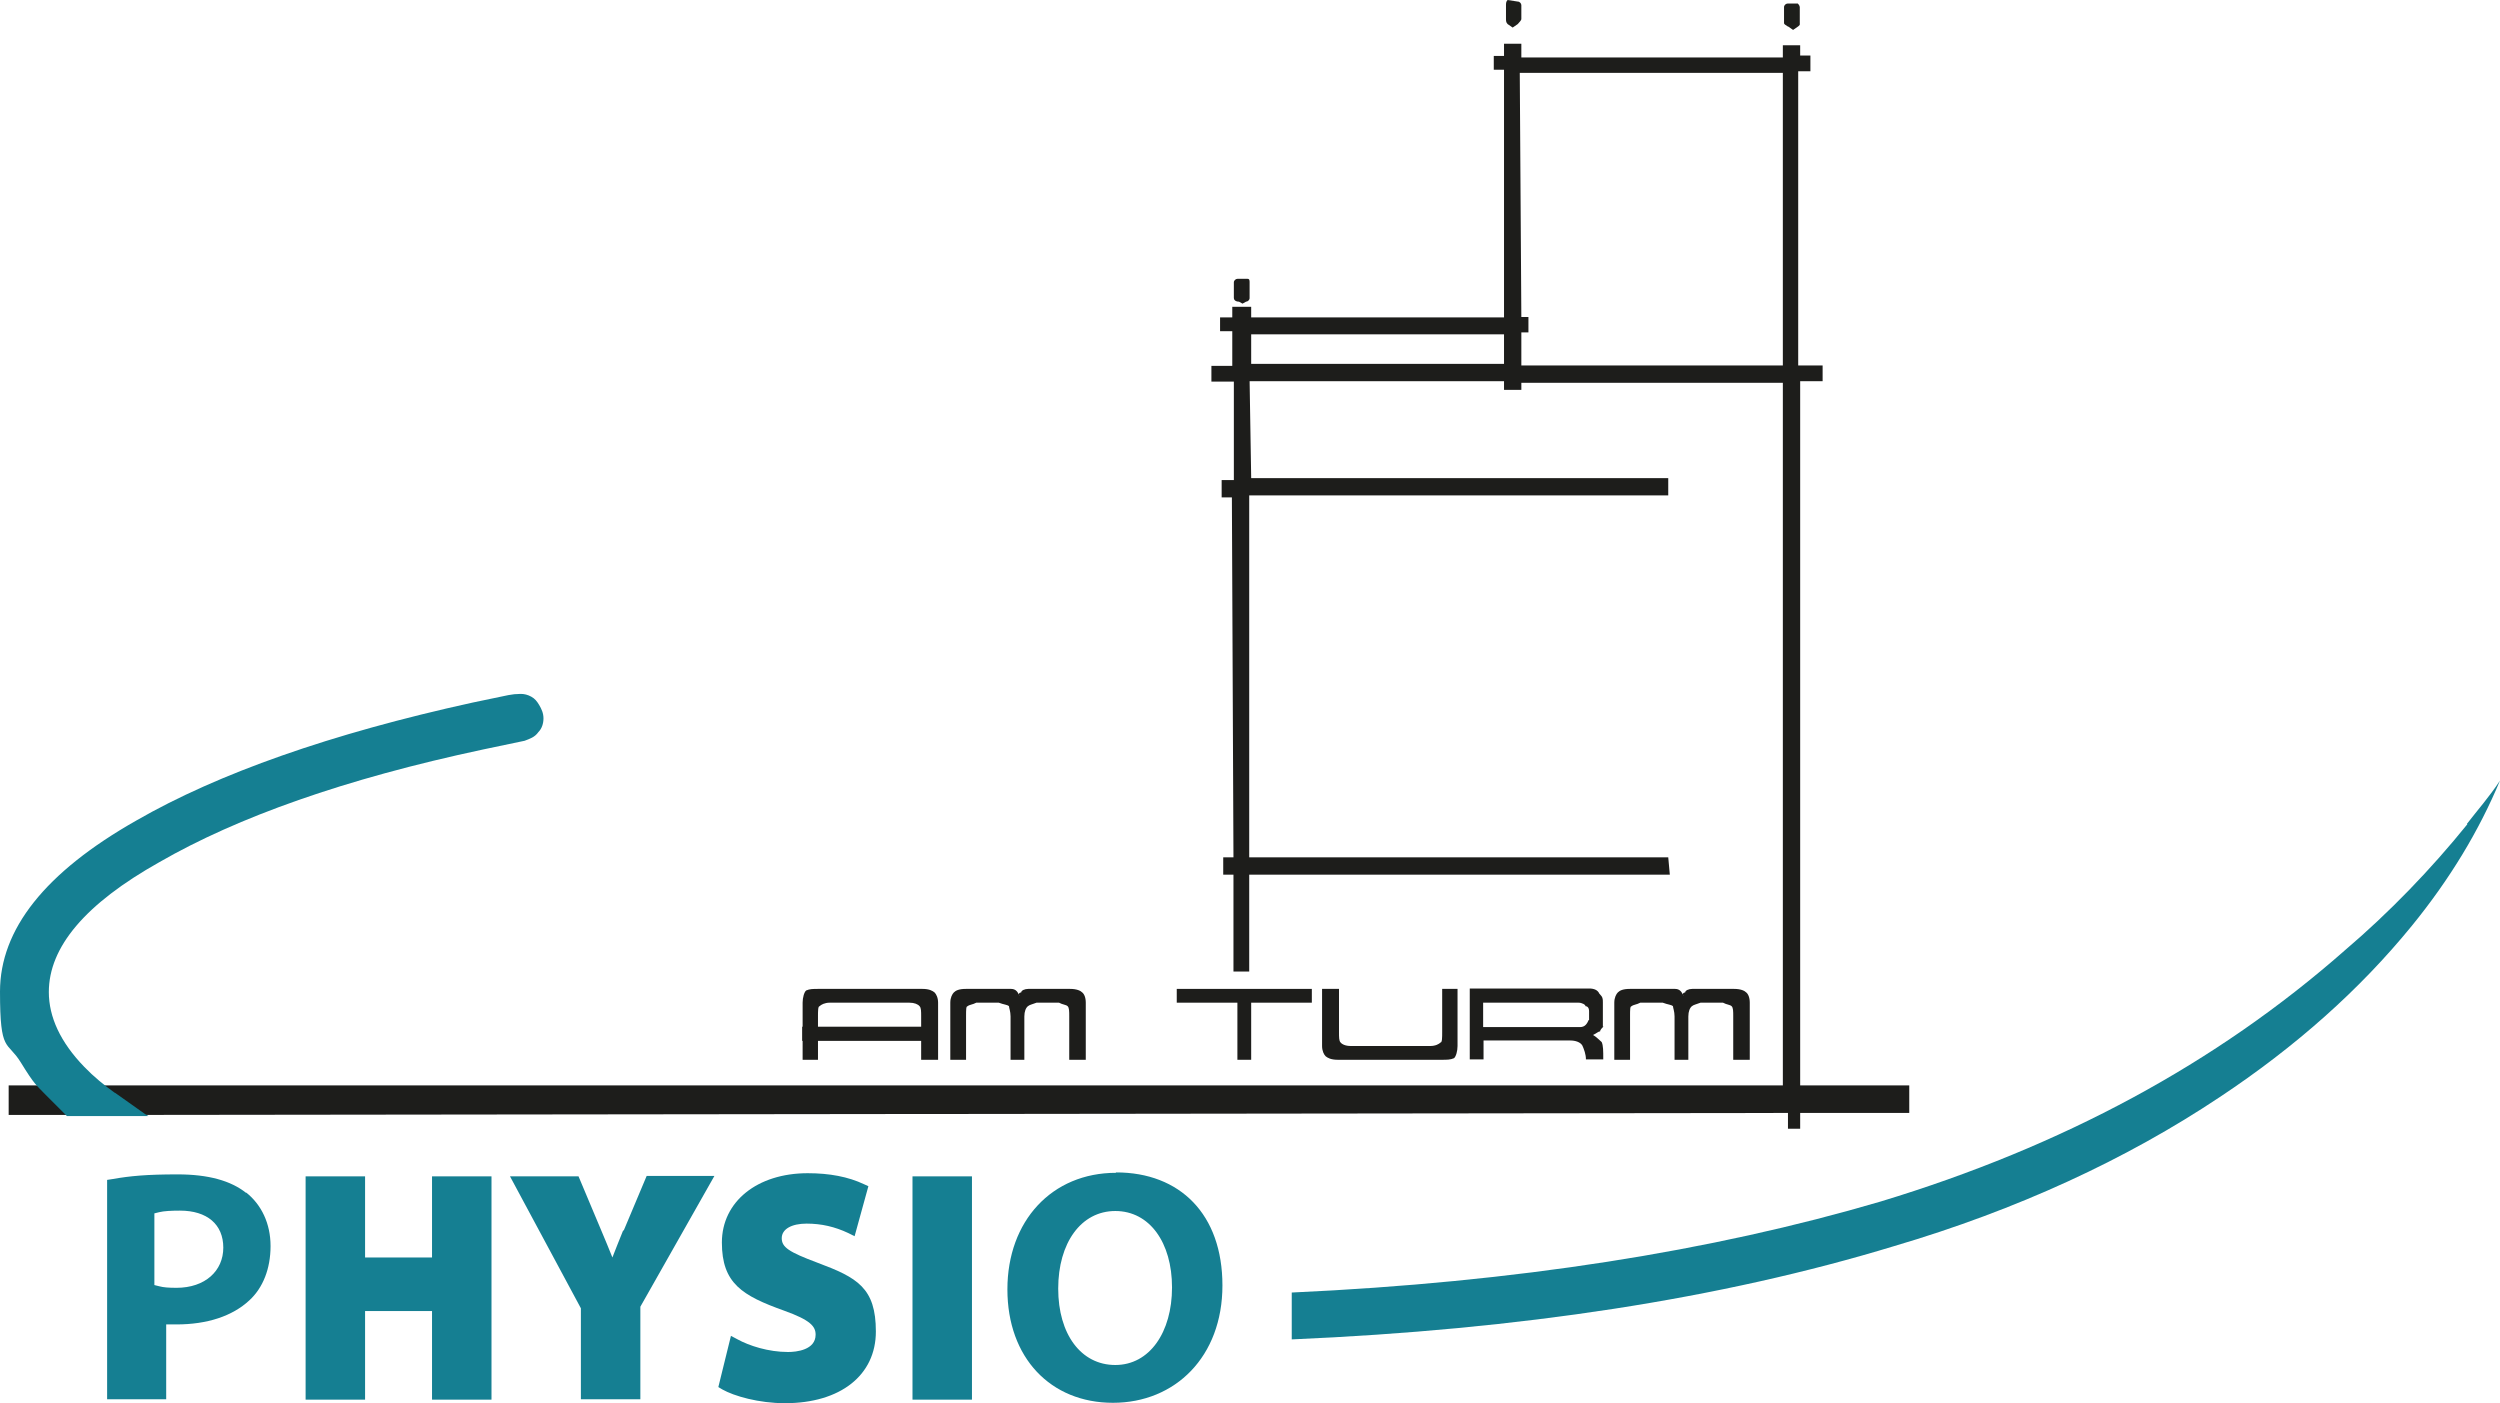 <?xml version="1.0" encoding="UTF-8"?>
<svg id="Ebene_1" data-name="Ebene 1" xmlns="http://www.w3.org/2000/svg" viewBox="0 0 634.8 356.3">
  <defs>
    <style>
      .cls-1 {
        fill: #1d1d1b;
      }

      .cls-2 {
        fill: #1d1e1b;
      }

      .cls-3 {
        fill: #157f92;
      }
    </style>
  </defs>
  <g id="Layer_1" data-name="Layer 1">
    <path class="cls-1" d="M386.3,92.8v-8.4h1.8v-3.9h-1.8l-.4-62h66.8v74.3h-66.4ZM381.9,92.4h-64.2v-7.5h64.2v7.5h0ZM37.2,283.1h.6l416.2-.5v4h3.1v-4h27.7v-7h-27.7V96.8h5.7v-4h-6.2V18.1h3.1v-4h-2.6v-2.6h-4.4v3.1h-66.4v-3.5h-4.4v3.1h-2.6v3.5h2.6v62.9h-64.2v-2.7h-4.8v2.7h-3.1v3.5h3.1v8.8h-5.3v4h5.7v25h-3.1v4.4h2.6l.4,91.4h-2.6v4.4h2.6v24.6h4v-24.6h106.8l-.4-4.4h-106.4v-91.9h106.4v-4.4h-105.9l-.4-24.6h64.6v2.2h4.4v-1.8h66.4v178.4H2.2v7.5h35Z"/>
    <path class="cls-3" d="M626.5,209.3c-9.2,11.4-19.8,22.4-31.2,32.1-32.5,28.6-71.6,49.7-117.8,63.7-42.8,12.6-92.5,20.5-149.5,23.1v11.9c58-2.5,109-10.3,153-23.7,31.2-9.2,58.9-22,82.6-37.8,19.3-12.8,35.6-27.3,48.8-43.5,9.7-11.9,17.1-24.2,22.4-36.9-2.6,4-5.7,7.5-8.4,11"/>
    <path class="cls-1" d="M314.6,76.6l.9.5.9-.5c.4,0,.9-.4.9-.9v-4c0-.4,0-.9-.5-.9h-2.6c-.4,0-.9.4-.9.9v4c0,.4.4.9,1.3.9"/>
    <polygon class="cls-1" points="314.2 269.1 317.7 269.1 317.7 254.6 333.1 254.6 333.1 251.1 298.8 251.1 298.8 254.6 314.2 254.6 314.2 269.1"/>
    <path class="cls-1" d="M335.7,251.1v14.5c0,1.3.5,2.2.9,2.6.5.4,1.3.9,3.1.9h26.4c1.3,0,2.2,0,3.1-.4.5-.4.9-1.8.9-3.1v-14.5h-3.9v11c0,1.3,0,2.6-.4,2.6-.4.4-1.3.9-2.6.9h-20.2c-1.3,0-2.2-.4-2.6-.9-.4-.4-.4-1.3-.4-2.6v-11h-4.3Z"/>
    <path class="cls-1" d="M403.4,259c-.4.9-.9,1.8-2.2,1.8h-24.6v-6.2h24.2c.9,0,1.8.5,1.8.9.5,0,.9.4.9,1.3v2.2h-.1ZM407,260.7v-6.2c0-.9,0-1.3-.9-2.2-.4-.9-1.3-1.3-2.6-1.3h-30.3v18h3.5v-4.8h22c1.3,0,2.6.4,3.1,1.3.4.9.9,2.2.9,3.5h4.4c0-2.2,0-3.5-.4-4.4-.5-.4-1.3-1.3-2.2-1.8.9-.4,1.3-.9,1.8-.9,0-.4.5-.9.9-1.3"/>
    <path class="cls-1" d="M444.3,269.1v-14.5c0-1.3-.4-2.2-.9-2.6-.4-.4-1.3-.9-3.1-.9h-10.6c-.9,0-1.8.4-1.8.9-.3,0-.6.2-.6.5,0,.1.1.2.2.4-.1-.1-.2-.2-.2-.4-.4-.8-.9-1.4-2-1.4h-11.4c-1.8,0-2.6.4-3.1.9-.4.4-.9,1.3-.9,2.6h0v14.5h4v-11c0-1.8,0-2.6.4-2.6.4-.4,1.3-.4,2.2-.9h5.7c1.3.5,2.2.5,2.6.9,0,.4.4,1.3.4,2.6v11h3.5v-11c0-1.3.4-2.2.9-2.6s.9-.4,2.2-.9h5.7c.9.5,1.8.5,2.2.9.4.4.4,1.3.4,2.6v11h4.2Z"/>
    <path class="cls-2" d="M454,6.7l1.3.9,1.3-.9c.5-.4.4-.4.4-.9V1.8h0c0-.4-.5-.9-.5-.9h-2.6c-.4,0-.9.4-.9.9v4c0,.5.5.5.9.9"/>
    <path class="cls-2" d="M384.1,7l1.3-.9c.4-.5.9-.9.9-1.3V1.3c0-.4-.4-.9-.9-.9l-2.6-.4c-.4.4-.4.9-.4,1.3v3.5c0,.4,0,.9.4,1.3l1.3.9h0Z"/>
    <path class="cls-3" d="M109.7,298.7v20.6h-17v-20.6h-15.1v56.7h15.1v-22.5h17v22.5h15.1v-56.7h-15.1Z"/>
    <path class="cls-3" d="M158.2,312.5h0c-1,2.5-1.9,4.7-2.7,6.8-.9-2.3-1.8-4.4-2.8-6.8l-5.8-13.8h-17.4l18,33.5v23.1h15.1v-23.5l18.8-33.2h-17.2l-5.8,13.8-.2.1Z"/>
    <path class="cls-3" d="M207.5,320.6c-7.2-2.7-9-3.9-9-6.2s2.5-3.7,6.3-3.7,7.2.8,10.6,2.4l1.6.8,3.5-12.7-1.1-.5c-4-1.9-8.8-2.8-14.3-2.8-12.8,0-21.8,7.2-21.8,17.6s5.2,13.5,15.8,17.3c6.7,2.4,8,4,8,6.1,0,3.9-4.9,4.4-7,4.4-5,0-9.9-1.6-12.8-3.2l-1.7-.9-3.2,13,1,.6c3,1.7,9.3,3.5,15.9,3.5,14.1,0,23.1-7.1,23.1-18.2s-4.7-13.7-14.9-17.5"/>
    <path class="cls-3" d="M231.7,355.4h15.1v-56.7h-15.1v56.7Z"/>
    <path class="cls-3" d="M283.4,297.8c-16.3,0-27.6,12.2-27.6,29.6s11,28.8,26.8,28.8,27.8-11.7,27.8-29.8-10.8-28.7-27-28.7v.1ZM283.2,346.6c-8.7,0-14.5-7.8-14.5-19.4s5.8-19.7,14.5-19.7,14.4,8,14.4,19.4-5.7,19.7-14.4,19.7Z"/>
    <path class="cls-1" d="M275.7,269.1v-14.5c0-1.3-.4-2.2-.9-2.6-.4-.4-1.3-.9-3.1-.9h-10.6c-.9,0-1.8.4-1.8.9-.3,0-.6.2-.6.5,0,.1.1.2.2.4-.1-.1-.2-.2-.2-.4-.4-.8-.9-1.4-2-1.4h-11.4c-1.8,0-2.6.4-3.1.9-.4.4-.9,1.3-.9,2.6h0v14.5h4v-11c0-1.8,0-2.6.4-2.6.4-.4,1.3-.4,2.2-.9h5.7c1.3.5,2.2.5,2.6.9,0,.4.4,1.3.4,2.6v11h3.5v-11c0-1.3.4-2.2.9-2.6s.9-.4,2.2-.9h5.7c.9.5,1.8.5,2.2.9.4.4.4,1.3.4,2.6v11h4.2Z"/>
    <path class="cls-1" d="M238.2,269.1v-14.5c0-1.3-.5-2.2-.9-2.6-.5-.4-1.3-.9-3.1-.9h-26.4c-1.3,0-2.2,0-3.1.4-.5.4-.9,1.8-.9,3.1v14.5h3.9v-11c0-1.3,0-2.6.4-2.6.4-.4,1.3-.9,2.6-.9h20.2c1.3,0,2.2.4,2.6.9.4.4.4,1.3.4,2.6v11h4.3Z"/>
    <rect class="cls-1" x="203.7" y="260.7" width="33.8" height="3.6"/>
    <path class="cls-3" d="M29.3,277.6c-2.8-2-5.5-4.2-7.9-6.7-6.1-6.3-9-12.7-9-19,0-11.4,9.2-22.4,28.1-33,19.8-11.4,47-21.1,82.2-28.6l10.5-2.2c1.3-.5,2.6-.9,3.5-2.2.9-.9,1.3-2.2,1.3-3.5s-.5-2.4-1.1-3.4-1.1-1.6-2-2.1-1.8-.7-2.6-.7h-.2c-1,0-2,.1-3,.3l-9.1,1.9c-36,7.9-64.6,18-85.3,29.9C11.4,221.5,0,236,0,251.8s1.8,12.3,5.3,18,3.9,5.7,6.3,8.2l5.4,5.4h20.7c-.2-.1-.4-.3-.7-.4l-7.9-5.6.2.2Z"/>
    <path class="cls-3" d="M62.5,302.9c-3.9-3.1-9.6-4.7-17.4-4.7s-12.1.4-16.6,1.2l-1.3.2v55.7h15v-19h2.6c7.8,0,14.2-2.1,18.5-6.1,3.5-3.2,5.4-8.1,5.4-13.8s-2.3-10.5-6.2-13.6v.1ZM44.8,327c-2,0-3.3-.1-4.4-.4l-1.2-.3v-18.2l1.2-.3c1.2-.3,3.1-.4,5.3-.4,6.9,0,11,3.5,11,9.4s-4.6,10.2-11.9,10.2h0Z"/>
  </g>
</svg>